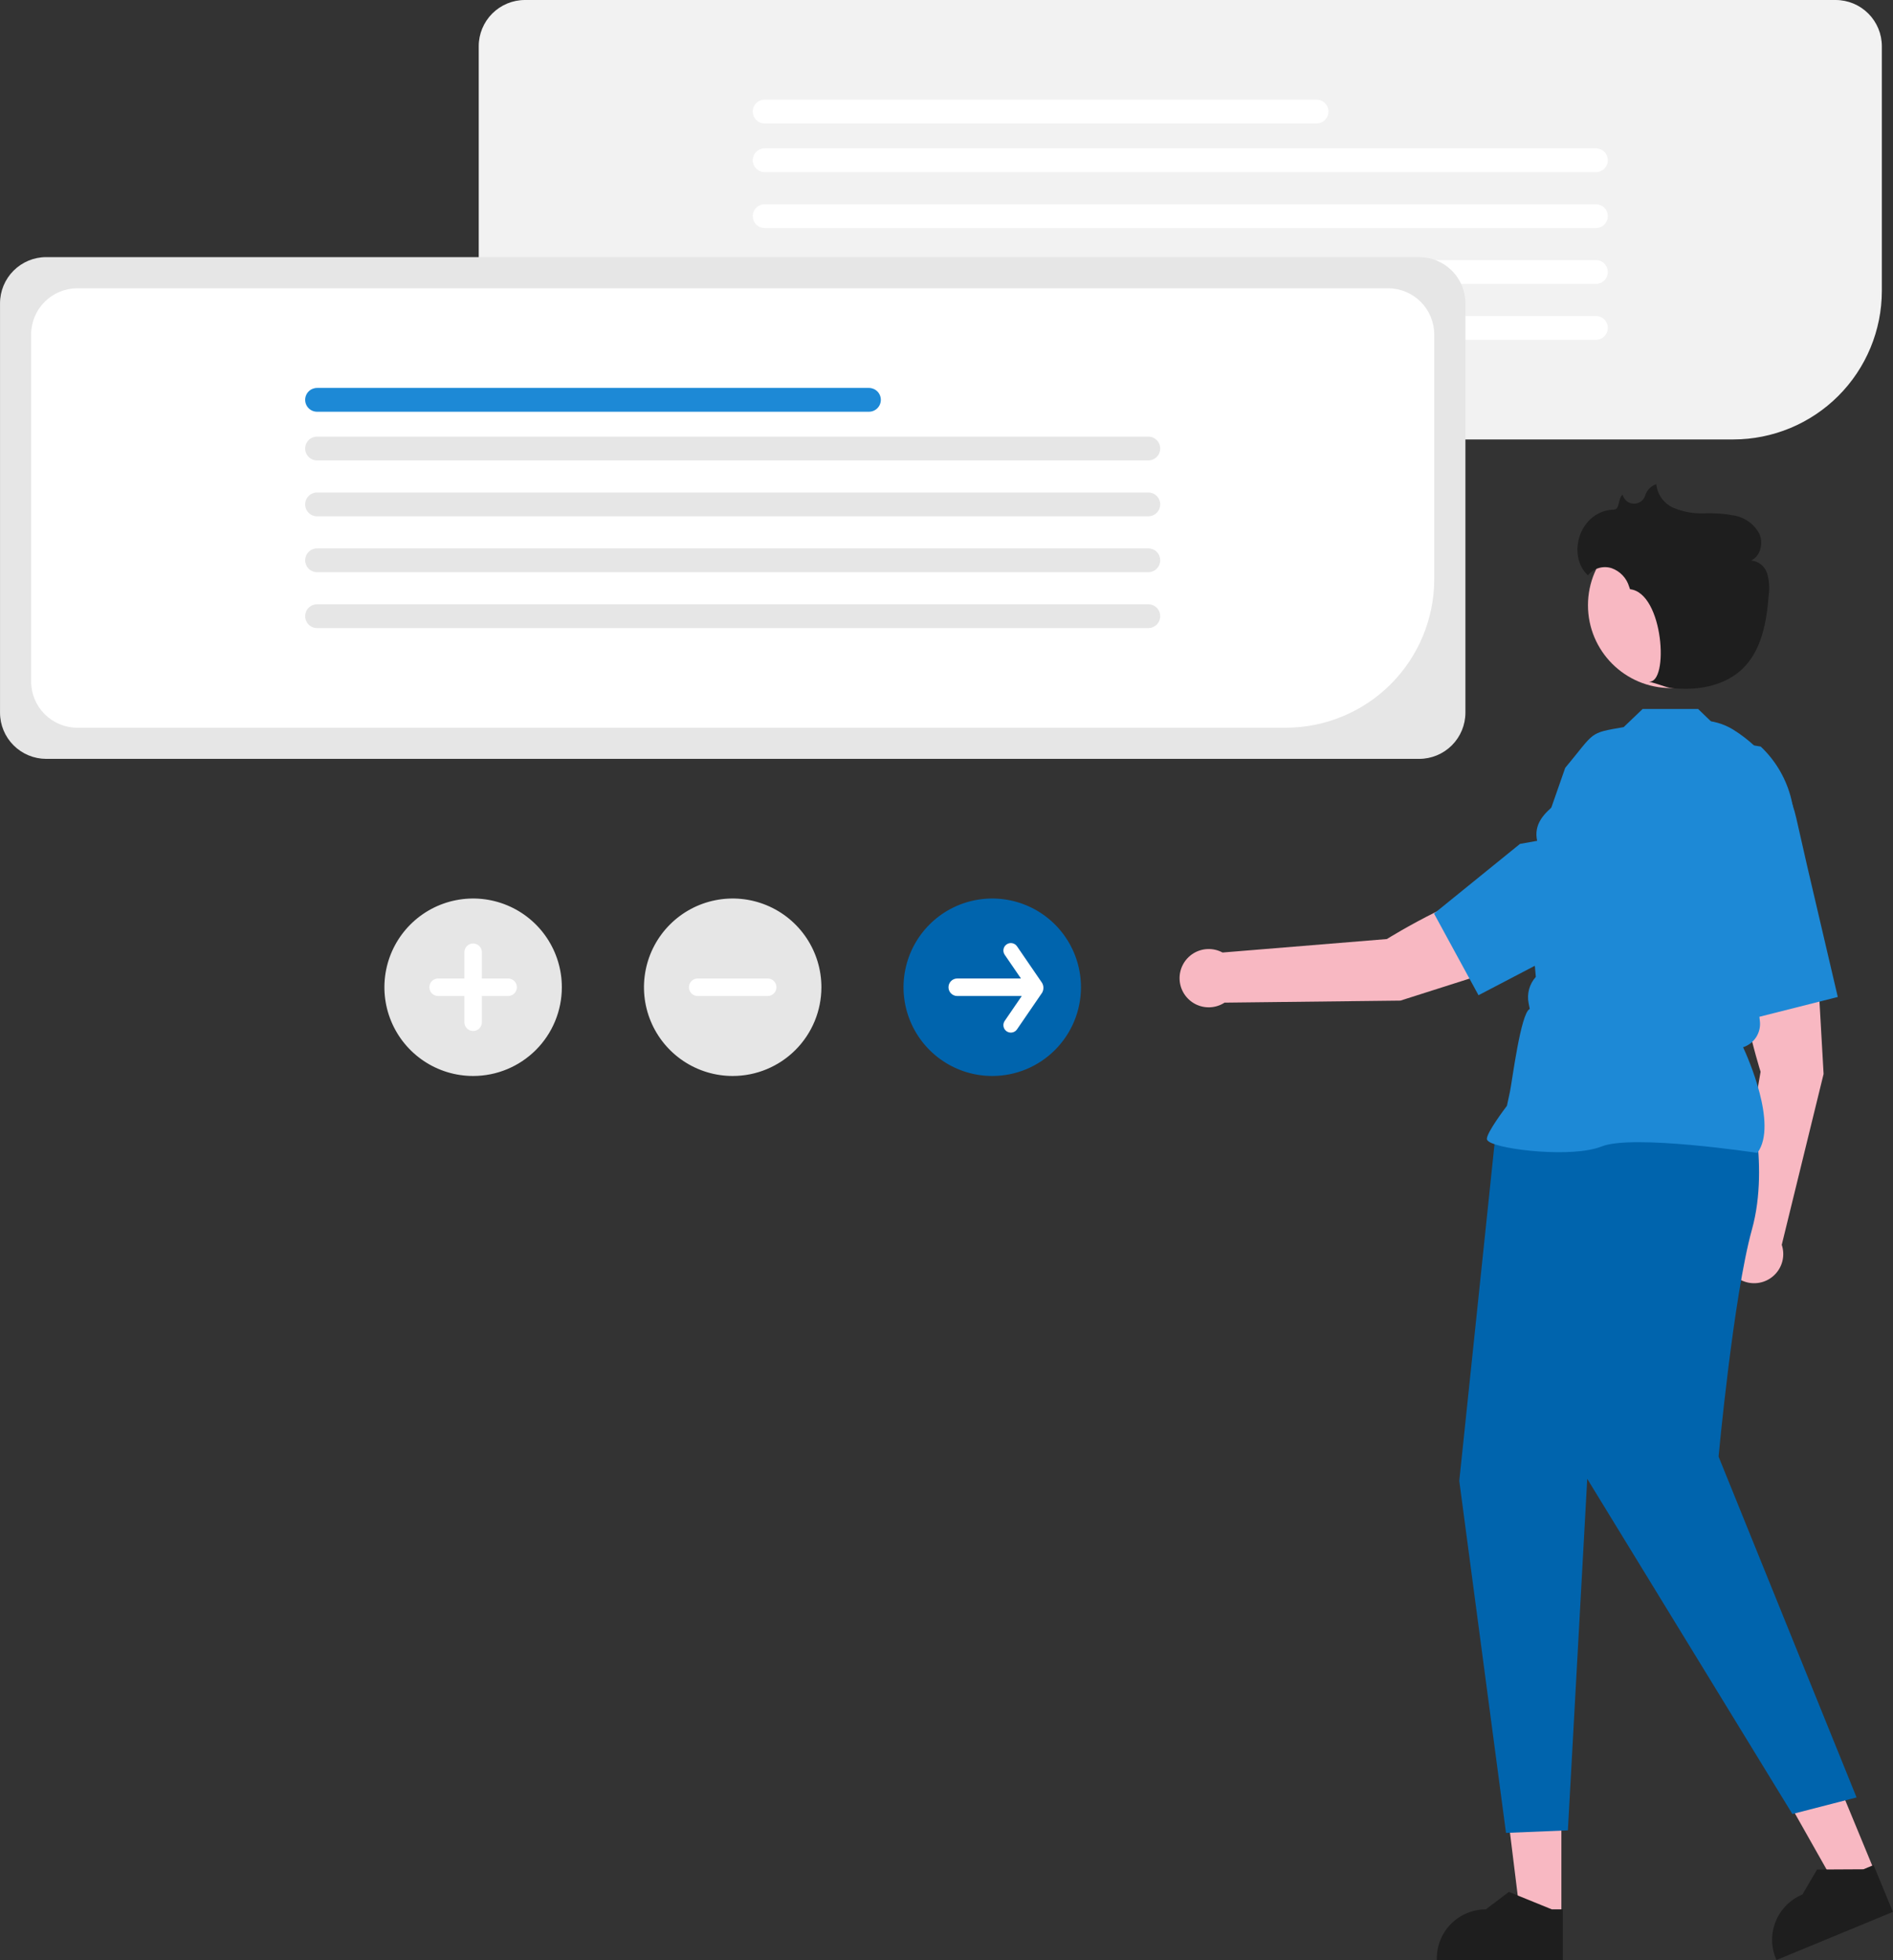 <svg width="426" height="441" viewBox="0 0 426 441" fill="none" xmlns="http://www.w3.org/2000/svg"><rect x="0" y="0" width="426" height="441" fill="#333333" stroke="none"/><g id="undraw_prioritise_re_r5xu"><g id="translate_3" style="transform-origin: center; transform-box: fill-box; animation: translateYR 2s linear infinite alternate;"><path id="Path 220" d="M390.086 98.874H118.118C115.365 98.87 112.726 97.775 110.779 95.828C108.832 93.881 107.737 91.242 107.733 88.489V10.385C107.737 7.632 108.832 4.993 110.779 3.046C112.726 1.099 115.365 0.004 118.118 0H413.104C415.857 0.004 418.496 1.099 420.443 3.046C422.39 4.993 423.485 7.632 423.489 10.385V65.474C423.478 74.329 419.955 82.819 413.693 89.08C407.431 95.342 398.941 98.864 390.086 98.874V98.874Z" fill="#F2F2F2"/><path id="Path 221" d="M296.272 27.779H172.079C171.369 27.779 170.688 27.497 170.185 26.995C169.683 26.492 169.401 25.811 169.401 25.101C169.401 24.391 169.683 23.71 170.185 23.207C170.688 22.705 171.369 22.423 172.079 22.423H296.272C296.982 22.423 297.663 22.705 298.166 23.207C298.668 23.71 298.95 24.391 298.95 25.101C298.95 25.811 298.668 26.492 298.166 26.995C297.663 27.497 296.982 27.779 296.272 27.779Z" fill="white"/><path id="Path 222" d="M359.141 38.733H172.079C171.369 38.733 170.688 38.451 170.185 37.949C169.683 37.446 169.401 36.765 169.401 36.055C169.401 35.345 169.683 34.664 170.185 34.161C170.688 33.659 171.369 33.377 172.079 33.377H359.141C359.851 33.377 360.532 33.659 361.035 34.161C361.537 34.664 361.819 35.345 361.819 36.055C361.819 36.765 361.537 37.446 361.035 37.949C360.532 38.451 359.851 38.733 359.141 38.733Z" fill="white"/><path id="Path 223" d="M359.141 51.308H172.079C171.369 51.308 170.688 51.026 170.185 50.524C169.683 50.021 169.401 49.34 169.401 48.63C169.401 47.92 169.683 47.239 170.185 46.736C170.688 46.234 171.369 45.952 172.079 45.952H359.141C359.851 45.952 360.532 46.234 361.035 46.736C361.537 47.239 361.819 47.92 361.819 48.63C361.819 49.34 361.537 50.021 361.035 50.524C360.532 51.026 359.851 51.308 359.141 51.308V51.308Z" fill="white"/><path id="Path 224" d="M359.141 63.88H172.079C171.369 63.88 170.688 63.598 170.185 63.096C169.683 62.593 169.401 61.912 169.401 61.202C169.401 60.492 169.683 59.811 170.185 59.308C170.688 58.806 171.369 58.524 172.079 58.524H359.141C359.851 58.524 360.532 58.806 361.035 59.308C361.537 59.811 361.819 60.492 361.819 61.202C361.819 61.912 361.537 62.593 361.035 63.096C360.532 63.598 359.851 63.88 359.141 63.88Z" fill="white"/><path id="Path 225" d="M359.141 76.454H172.079C171.369 76.454 170.687 76.172 170.185 75.669C169.683 75.167 169.401 74.486 169.401 73.775C169.401 73.065 169.683 72.384 170.185 71.882C170.687 71.379 171.369 71.097 172.079 71.097H359.141C359.851 71.097 360.533 71.379 361.035 71.882C361.537 72.384 361.82 73.065 361.82 73.775C361.82 74.486 361.537 75.167 361.035 75.669C360.533 76.172 359.851 76.454 359.141 76.454V76.454Z" fill="white"/></g><g id="translate_2" style="transform-origin: center; transform-box: fill-box; animation: translateY 2s linear infinite alternate;"><path id="Path 226" d="M319.383 170.743H10.383C7.631 170.737 4.994 169.641 3.049 167.694C1.103 165.748 0.009 163.11 0.005 160.358V68.237C0.009 65.484 1.104 62.845 3.051 60.898C4.998 58.951 7.637 57.856 10.39 57.852H319.39C322.143 57.856 324.782 58.951 326.729 60.898C328.676 62.845 329.771 65.484 329.775 68.237V160.358C329.771 163.111 328.676 165.75 326.729 167.697C324.782 169.644 322.143 170.739 319.39 170.743H319.383Z" fill="#E6E6E6"/><path id="Path 227" d="M289.36 163.736H17.392C14.639 163.732 12 162.637 10.053 160.69C8.106 158.743 7.011 156.104 7.007 153.351V75.247C7.011 72.494 8.106 69.855 10.053 67.908C12 65.961 14.639 64.866 17.392 64.862H312.378C315.131 64.866 317.77 65.961 319.717 67.908C321.664 69.855 322.759 72.494 322.763 75.247V130.336C322.752 139.191 319.229 147.681 312.967 153.942C306.705 160.204 298.215 163.726 289.36 163.736V163.736Z" fill="white"/><path id="Path 228" d="M195.546 92.64H71.353C70.643 92.64 69.962 92.358 69.459 91.856C68.957 91.353 68.675 90.672 68.675 89.962C68.675 89.252 68.957 88.571 69.459 88.068C69.962 87.566 70.643 87.284 71.353 87.284H195.546C196.256 87.284 196.937 87.566 197.44 88.068C197.942 88.571 198.224 89.252 198.224 89.962C198.224 90.672 197.942 91.353 197.44 91.856C196.937 92.358 196.256 92.64 195.546 92.64Z" fill="#1D89D6"/><path id="Path 229" d="M258.415 103.594H71.353C70.643 103.594 69.962 103.312 69.459 102.81C68.957 102.307 68.675 101.626 68.675 100.916C68.675 100.206 68.957 99.525 69.459 99.022C69.962 98.52 70.643 98.238 71.353 98.238H258.415C259.125 98.238 259.806 98.52 260.309 99.022C260.811 99.525 261.093 100.206 261.093 100.916C261.093 101.626 260.811 102.307 260.309 102.81C259.806 103.312 259.125 103.594 258.415 103.594Z" fill="#E6E6E6"/><path id="Path 230" d="M258.415 116.169H71.353C70.643 116.169 69.962 115.887 69.459 115.385C68.957 114.882 68.675 114.201 68.675 113.491C68.675 112.781 68.957 112.1 69.459 111.597C69.962 111.095 70.643 110.813 71.353 110.813H258.415C259.125 110.813 259.806 111.095 260.309 111.597C260.811 112.1 261.093 112.781 261.093 113.491C261.093 114.201 260.811 114.882 260.309 115.385C259.806 115.887 259.125 116.169 258.415 116.169Z" fill="#E6E6E6"/><path id="Path 231" d="M258.415 128.742H71.353C70.643 128.742 69.961 128.46 69.459 127.957C68.957 127.455 68.674 126.774 68.674 126.064C68.674 125.353 68.957 124.672 69.459 124.17C69.961 123.667 70.643 123.385 71.353 123.385H258.415C259.125 123.385 259.807 123.667 260.309 124.17C260.811 124.672 261.094 125.353 261.094 126.064C261.094 126.774 260.811 127.455 260.309 127.957C259.807 128.46 259.125 128.742 258.415 128.742Z" fill="#E6E6E6"/><path id="Path 232" d="M258.415 141.316H71.353C70.643 141.316 69.962 141.034 69.459 140.532C68.957 140.029 68.675 139.348 68.675 138.638C68.675 137.928 68.957 137.247 69.459 136.744C69.962 136.242 70.643 135.96 71.353 135.96H258.415C259.125 135.96 259.806 136.242 260.309 136.744C260.811 137.247 261.093 137.928 261.093 138.638C261.093 139.348 260.811 140.029 260.309 140.532C259.806 141.034 259.125 141.316 258.415 141.316V141.316Z" fill="#E6E6E6"/></g><g id="Group 3" style="transform-origin: center; transform-box: fill-box; animation: pulse-shadow 2s linear infinite alternate;"><path id="Path 233" d="M106.472 242.093C102.523 242.093 98.663 240.922 95.38 238.728C92.097 236.534 89.538 233.416 88.027 229.768C86.516 226.12 86.12 222.106 86.891 218.233C87.661 214.36 89.562 210.803 92.355 208.011C95.147 205.218 98.704 203.317 102.577 202.547C106.45 201.776 110.464 202.172 114.112 203.683C117.76 205.194 120.878 207.753 123.072 211.036C125.266 214.319 126.437 218.179 126.437 222.128C126.437 227.423 124.334 232.501 120.589 236.245C116.845 239.99 111.767 242.093 106.472 242.093V242.093Z" fill="#E6E6E6"/><path id="Path 234" d="M114.35 220.158H108.442V214.25C108.442 213.728 108.234 213.227 107.865 212.857C107.496 212.488 106.995 212.281 106.473 212.281C105.95 212.281 105.449 212.488 105.08 212.857C104.711 213.227 104.503 213.728 104.503 214.25V220.158H98.595C98.073 220.158 97.572 220.366 97.202 220.735C96.833 221.104 96.626 221.605 96.626 222.128C96.626 222.65 96.833 223.151 97.202 223.52C97.572 223.889 98.073 224.097 98.595 224.097H104.505V230.005C104.505 230.527 104.712 231.028 105.082 231.398C105.451 231.767 105.952 231.975 106.474 231.975C106.997 231.975 107.498 231.767 107.867 231.398C108.237 231.028 108.444 230.527 108.444 230.005V224.097H114.352C114.874 224.097 115.375 223.889 115.745 223.52C116.114 223.151 116.322 222.65 116.322 222.128C116.322 221.605 116.114 221.104 115.745 220.735C115.375 220.366 114.874 220.158 114.352 220.158H114.35Z" fill="white"/></g><g id="Group 2" style="transform-origin: center; transform-box: fill-box; animation: translateY 2s linear infinite alternate;"><path id="Path 235" d="M164.884 242.093C160.935 242.093 157.075 240.922 153.792 238.728C150.509 236.534 147.95 233.416 146.439 229.768C144.928 226.12 144.532 222.106 145.303 218.233C146.073 214.36 147.974 210.803 150.767 208.011C153.559 205.218 157.116 203.317 160.989 202.547C164.862 201.776 168.876 202.172 172.524 203.683C176.172 205.194 179.291 207.753 181.484 211.036C183.678 214.319 184.849 218.179 184.849 222.128C184.849 227.423 182.746 232.501 179.001 236.245C175.257 239.99 170.179 242.093 164.884 242.093V242.093Z" fill="#E6E6E6"/><path id="Path 236" d="M172.761 220.158H157.006C156.484 220.158 155.983 220.366 155.613 220.735C155.244 221.104 155.036 221.605 155.036 222.128C155.036 222.65 155.244 223.151 155.613 223.52C155.983 223.89 156.484 224.097 157.006 224.097H172.761C173.283 224.097 173.784 223.89 174.154 223.52C174.523 223.151 174.73 222.65 174.73 222.128C174.73 221.605 174.523 221.104 174.154 220.735C173.784 220.366 173.283 220.158 172.761 220.158V220.158Z" fill="white"/></g><g id="Group 1" style="transform-origin: center; transform-box: fill-box; animation: pulse-shadow 3s linear infinite alternate;"><path id="Path 237" d="M223.295 242.093C219.346 242.093 215.486 240.922 212.203 238.728C208.92 236.534 206.361 233.416 204.85 229.768C203.339 226.12 202.943 222.106 203.714 218.233C204.484 214.36 206.385 210.803 209.178 208.011C211.97 205.218 215.527 203.317 219.4 202.547C223.273 201.776 227.287 202.172 230.935 203.683C234.583 205.194 237.702 207.753 239.895 211.036C242.089 214.319 243.26 218.179 243.26 222.128C243.26 224.75 242.744 227.346 241.74 229.768C240.737 232.191 239.266 234.391 237.412 236.245C235.558 238.099 233.358 239.57 230.935 240.573C228.513 241.577 225.917 242.093 223.295 242.093Z" fill="#0064AD"/><path id="Path 238" d="M234.527 221.178L228.867 212.917C228.615 212.55 228.228 212.297 227.79 212.216C227.352 212.134 226.899 212.23 226.532 212.482C226.165 212.734 225.912 213.122 225.831 213.559C225.749 213.997 225.845 214.45 226.097 214.817L229.757 220.16H215.417C214.895 220.16 214.394 220.368 214.024 220.737C213.655 221.106 213.448 221.607 213.448 222.13C213.448 222.652 213.655 223.153 214.024 223.522C214.394 223.892 214.895 224.099 215.417 224.099H229.938L226.097 229.705C225.972 229.887 225.885 230.092 225.839 230.307C225.793 230.523 225.79 230.746 225.831 230.963C225.871 231.179 225.954 231.386 226.074 231.571C226.195 231.756 226.35 231.915 226.532 232.04C226.714 232.165 226.919 232.252 227.134 232.298C227.35 232.344 227.573 232.347 227.79 232.306C228.006 232.266 228.213 232.183 228.398 232.063C228.583 231.942 228.742 231.787 228.867 231.605L234.527 223.344C234.711 223.014 234.808 222.642 234.808 222.264C234.808 221.886 234.711 221.514 234.527 221.184V221.178Z" fill="white"/></g><g id="translate_1" style="transform-origin: center; transform-box: fill-box; animation: translateX 2s linear infinite alternate;"><path id="Path 239" d="M351.373 431.379H342.151L337.763 395.805H351.375L351.373 431.379Z" fill="#F8B8C2"/><path id="Path 240" d="M351.697 441H323.337V440.641C323.337 439.191 323.622 437.756 324.177 436.417C324.732 435.077 325.545 433.86 326.57 432.835C327.595 431.81 328.811 430.997 330.151 430.442C331.49 429.887 332.925 429.601 334.375 429.601V429.601L339.555 425.671L349.221 429.602H351.697V441Z" fill="#1E1E1E"/><path id="Path 241" d="M422.007 421.404L413.483 424.924L395.845 393.724L408.426 388.524L422.007 421.404Z" fill="#F8B8C2"/><path id="Path 242" d="M425.98 430.173L399.768 441.001L399.631 440.669C398.513 437.963 398.516 434.924 399.639 432.22C400.762 429.517 402.913 427.37 405.619 426.252V426.252L408.906 420.642L419.341 420.585L421.629 419.64L425.98 430.173Z" fill="#1E1E1E"/><path id="Path 243" d="M396.201 241.145C396.201 241.145 389.056 218.61 392.018 209.386L408.492 208.386L410.381 241.637L400.965 280.083C401.332 281.18 401.403 282.355 401.169 283.489C400.935 284.622 400.406 285.673 399.634 286.536C398.863 287.398 397.877 288.041 396.777 288.4C395.677 288.758 394.501 288.819 393.37 288.576C392.238 288.333 391.191 287.795 390.335 287.017C389.479 286.239 388.844 285.248 388.494 284.144C388.145 283.041 388.093 281.865 388.345 280.736C388.597 279.607 389.144 278.564 389.929 277.714L396.201 241.145Z" fill="#F8B8C2"/><path id="Path 244" d="M406.713 194.982L404.244 184.117C403.315 180.028 401.586 176.163 399.157 172.745C396.729 169.326 393.648 166.422 390.093 164.198C387.886 162.828 385.339 162.104 382.742 162.105C380.144 162.107 377.599 162.835 375.393 164.208V164.208C372.416 166.089 370.265 169.03 369.374 172.437C368.483 175.843 368.919 179.461 370.593 182.559C375.677 191.95 375.703 202.592 383.227 202.891L382.932 206.798L393.295 229.437L413.574 224.318L406.713 194.982Z" fill="#1D89D6"/><path id="Path 245" d="M393.145 244.089C393.145 244.089 398.421 261.636 394.26 276.617C390.099 291.598 386.746 327.73 386.746 327.73L417.802 404.42L403.354 408.145L357.192 332.732L352.837 411.827L338.91 412.398L328.395 333.189L336.733 253.526L393.145 244.089Z" fill="#0064AD"/><path id="Path 246" d="M395.474 259.403L395.558 259.285C400.058 252.978 393.288 237.823 392.266 235.626C393.48 235.232 394.519 234.43 395.208 233.356C395.896 232.282 396.191 231.002 396.042 229.735L395.601 225.99L395.142 222.317L398.431 219.027L398.44 218.945L400.333 202.38L403.085 191.38C404.122 187.221 404.034 182.861 402.829 178.747C401.624 174.633 399.346 170.914 396.229 167.972L389.867 166.962L382.135 159.512H369.666L365.39 163.597C357.409 164.997 359.09 164.54 352.234 172.767L343.618 197.428L344.395 200.947V205.719L345.619 219.798C344.907 220.589 344.39 221.535 344.109 222.561C343.827 223.587 343.789 224.665 343.998 225.708L344.258 227.008C342.22 227.881 340.276 243.4 339.811 245.568L339.117 248.806C338.523 249.589 334.605 254.814 334.605 256.243C334.605 256.457 334.763 256.665 335.105 256.895C337.775 258.703 353.905 260.562 360.439 257.948C367.398 255.166 395.059 259.34 395.339 259.382L395.474 259.403Z" fill="#1D89D6"/><path id="Path 247" d="M312.099 211.285C312.099 211.285 332.144 198.752 341.815 199.324L346.886 215.029L315.152 225.136L275.573 225.592C274.602 226.221 273.481 226.582 272.326 226.638C271.17 226.694 270.02 226.443 268.992 225.911C267.964 225.379 267.096 224.584 266.475 223.608C265.854 222.632 265.502 221.508 265.455 220.352C265.409 219.196 265.669 218.048 266.209 217.025C266.75 216.001 267.551 215.139 268.533 214.526C269.514 213.913 270.64 213.57 271.797 213.533C272.953 213.496 274.099 213.765 275.118 214.314L312.099 211.285Z" fill="#F8B8C2"/><path id="Path 248" d="M359.427 209.968L369.334 204.868C373.063 202.949 376.375 200.313 379.081 197.109C381.787 193.906 383.833 190.199 385.101 186.202V186.202C385.878 183.723 385.945 181.077 385.297 178.561C384.648 176.046 383.309 173.762 381.43 171.968V171.968C378.867 169.553 375.483 168.201 371.962 168.186C368.441 168.171 365.045 169.493 362.462 171.886C354.633 179.149 344.333 181.825 345.917 189.186L342.059 189.874L322.714 205.555L332.722 223.921L359.427 209.968Z" fill="#1D89D6"/><path id="Ellipse 34" d="M375.998 154.816C386.293 154.816 394.639 146.47 394.639 136.175C394.639 125.88 386.293 117.534 375.998 117.534C365.703 117.534 357.357 125.88 357.357 136.175C357.357 146.47 365.703 154.816 375.998 154.816Z" fill="#F8B8C2"/><path id="Path 249" d="M363.215 114.656C364.551 114.616 364.092 112.098 365.169 111.295C365.174 111.319 365.18 111.344 365.185 111.368C365.326 111.912 365.638 112.396 366.075 112.749C366.513 113.102 367.051 113.306 367.613 113.33C368.174 113.354 368.729 113.197 369.194 112.882C369.66 112.568 370.012 112.112 370.199 111.582C370.378 110.969 370.701 110.408 371.141 109.945C371.582 109.483 372.127 109.134 372.731 108.926C372.847 110.092 373.273 111.205 373.966 112.149C374.659 113.093 375.593 113.834 376.67 114.294C378.837 115.184 381.171 115.597 383.512 115.504C385.847 115.41 388.185 115.587 390.479 116.032C391.627 116.263 392.709 116.745 393.648 117.444C394.588 118.142 395.361 119.04 395.913 120.072C396.88 122.197 396.19 125.123 394.075 126.113C394.894 126.187 395.674 126.501 396.314 127.018C396.955 127.534 397.429 128.228 397.675 129.013C398.139 130.59 398.26 132.248 398.03 133.876C397.569 139.904 396.447 146.393 392.057 150.55C388.712 153.718 383.924 154.994 379.316 154.976C374.708 154.958 375.516 154.534 371.064 153.358C375.646 153.871 374.396 133.404 366.826 132.575C366.75 132.394 366.683 132.209 366.626 132.021C366.348 131.063 365.846 130.184 365.161 129.458C364.477 128.731 363.629 128.178 362.689 127.843C361.74 127.535 360.719 127.525 359.764 127.814C358.809 128.103 357.965 128.677 357.346 129.46C352.469 124.885 355.495 114.883 363.215 114.656Z" fill="#1E1E1E"/></g></g><style> @keyframes translateY { 0%, 100% { transform: translateY(0px); } 50% { transform: translateY(-6px); } } @keyframes translateYR { 0%, 100% { transform: translateY(0px); } 50% { transform: translateY(6px); } } @keyframes translateX { 0%, 100% { transform: translateX(0px); } 50% { transform: translateX(-6px); } } @keyframes pulse-shadow { 0% { opacity: 1; transform: scale(1); } 50% { opacity: .8; transform: scale(.8); } 100% { opacity: 1; transform: scale(1); } }</style></svg>